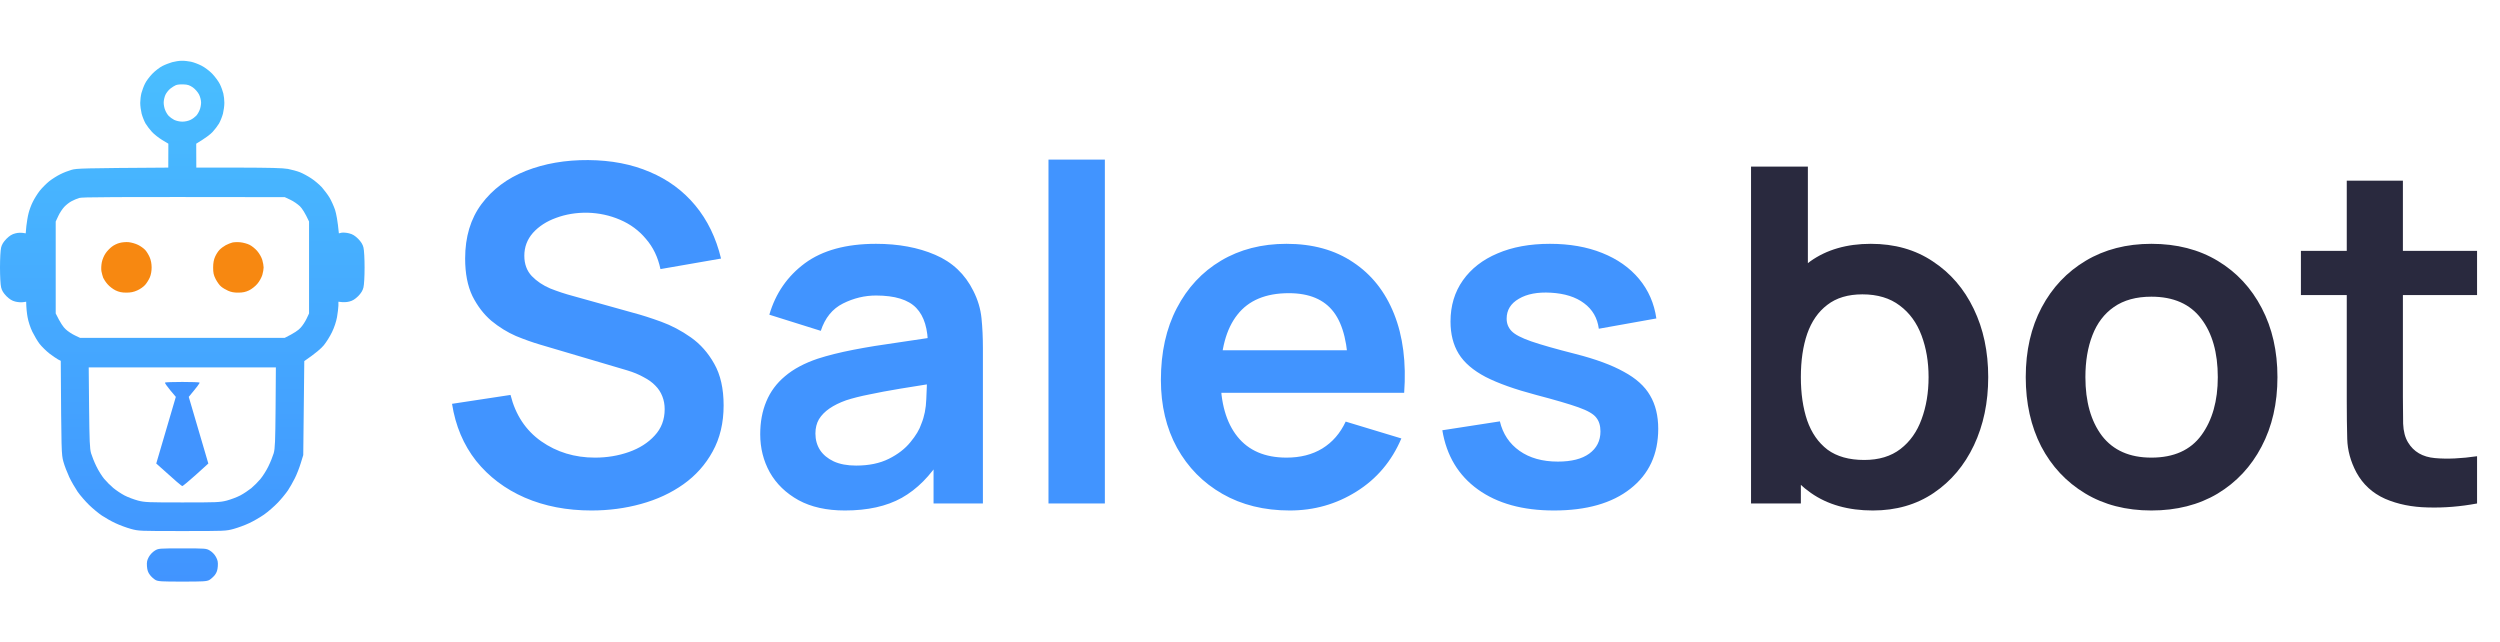 <svg xmlns="http://www.w3.org/2000/svg" width="288" height="74" viewBox="0 0 288 74" fill="none"><path d="M68.136 58.808C65.297 58.808 62.737 58.314 60.456 57.326C58.192 56.338 56.324 54.928 54.85 53.096C53.395 51.245 52.47 49.053 52.075 46.52L58.812 45.496C59.387 47.796 60.563 49.575 62.342 50.832C64.138 52.09 66.204 52.718 68.54 52.718C69.923 52.718 71.225 52.503 72.447 52.072C73.669 51.64 74.657 51.012 75.411 50.185C76.184 49.359 76.57 48.344 76.57 47.14C76.57 46.601 76.48 46.107 76.301 45.658C76.121 45.191 75.852 44.778 75.492 44.419C75.151 44.059 74.702 43.736 74.145 43.448C73.606 43.143 72.977 42.883 72.258 42.667L62.234 39.703C61.372 39.451 60.438 39.119 59.432 38.706C58.444 38.275 57.5 37.691 56.602 36.954C55.722 36.2 54.994 35.247 54.419 34.098C53.862 32.93 53.584 31.493 53.584 29.786C53.584 27.289 54.213 25.196 55.47 23.507C56.746 21.801 58.453 20.525 60.59 19.681C62.746 18.837 65.135 18.423 67.758 18.441C70.417 18.459 72.788 18.917 74.872 19.816C76.956 20.696 78.699 21.98 80.1 23.669C81.501 25.358 82.49 27.397 83.064 29.786L76.085 30.999C75.798 29.633 75.241 28.475 74.414 27.523C73.606 26.552 72.609 25.816 71.423 25.313C70.255 24.81 69.007 24.54 67.677 24.504C66.384 24.486 65.18 24.684 64.067 25.097C62.971 25.492 62.081 26.067 61.399 26.822C60.734 27.576 60.402 28.457 60.402 29.463C60.402 30.415 60.689 31.196 61.264 31.807C61.839 32.4 62.548 32.876 63.393 33.235C64.255 33.577 65.126 33.864 66.007 34.098L72.959 36.038C73.911 36.289 74.98 36.631 76.166 37.062C77.352 37.493 78.492 38.095 79.588 38.867C80.684 39.64 81.582 40.655 82.283 41.912C83.001 43.17 83.361 44.769 83.361 46.709C83.361 48.721 82.939 50.491 82.094 52.018C81.268 53.527 80.145 54.784 78.726 55.79C77.307 56.796 75.681 57.551 73.848 58.054C72.034 58.557 70.13 58.808 68.136 58.808ZM97.332 58.808C95.23 58.808 93.451 58.413 91.996 57.623C90.541 56.814 89.436 55.745 88.682 54.416C87.945 53.087 87.577 51.623 87.577 50.024C87.577 48.622 87.81 47.365 88.278 46.251C88.745 45.119 89.463 44.149 90.433 43.341C91.403 42.514 92.661 41.841 94.206 41.32C95.374 40.942 96.739 40.601 98.302 40.296C99.883 39.99 101.589 39.712 103.422 39.46C105.272 39.191 107.204 38.903 109.216 38.598L106.898 39.918C106.916 37.906 106.467 36.424 105.551 35.472C104.635 34.52 103.09 34.044 100.916 34.044C99.604 34.044 98.338 34.349 97.116 34.96C95.895 35.571 95.041 36.622 94.556 38.113L88.628 36.254C89.346 33.792 90.712 31.816 92.724 30.325C94.754 28.834 97.484 28.088 100.916 28.088C103.503 28.088 105.775 28.511 107.733 29.355C109.71 30.199 111.174 31.583 112.126 33.505C112.647 34.529 112.961 35.58 113.069 36.658C113.177 37.718 113.231 38.876 113.231 40.134V58H107.545V51.694L108.488 52.718C107.177 54.82 105.641 56.365 103.88 57.353C102.137 58.323 99.955 58.808 97.332 58.808ZM98.625 53.635C100.098 53.635 101.356 53.374 102.398 52.853C103.44 52.332 104.266 51.694 104.877 50.94C105.506 50.185 105.928 49.476 106.144 48.811C106.485 47.985 106.674 47.041 106.709 45.981C106.763 44.904 106.79 44.032 106.79 43.368L108.784 43.96C106.826 44.266 105.147 44.535 103.745 44.769C102.344 45.002 101.14 45.227 100.134 45.443C99.128 45.64 98.239 45.865 97.466 46.116C96.712 46.386 96.074 46.7 95.553 47.059C95.032 47.419 94.628 47.832 94.341 48.299C94.071 48.766 93.936 49.314 93.936 49.943C93.936 50.661 94.116 51.299 94.475 51.856C94.835 52.395 95.356 52.826 96.038 53.15C96.739 53.473 97.601 53.635 98.625 53.635ZM120.785 58V18.387H127.28V58H120.785ZM148.583 58.808C145.636 58.808 143.05 58.171 140.822 56.895C138.594 55.62 136.852 53.85 135.594 51.587C134.355 49.323 133.735 46.718 133.735 43.772C133.735 40.592 134.346 37.834 135.567 35.499C136.789 33.145 138.486 31.322 140.66 30.029C142.834 28.735 145.349 28.088 148.205 28.088C151.224 28.088 153.784 28.798 155.885 30.217C158.005 31.619 159.577 33.604 160.601 36.173C161.625 38.742 162.012 41.769 161.76 45.254H155.32V42.883C155.302 39.721 154.745 37.412 153.649 35.957C152.553 34.502 150.828 33.774 148.475 33.774C145.816 33.774 143.84 34.601 142.547 36.254C141.253 37.888 140.606 40.287 140.606 43.448C140.606 46.395 141.253 48.676 142.547 50.293C143.84 51.91 145.726 52.718 148.205 52.718C149.804 52.718 151.179 52.368 152.328 51.667C153.496 50.949 154.394 49.916 155.023 48.568L161.437 50.509C160.323 53.132 158.598 55.17 156.263 56.626C153.945 58.081 151.385 58.808 148.583 58.808ZM138.558 45.254V40.349H158.58V45.254H138.558ZM179.01 58.808C175.417 58.808 172.497 58 170.252 56.383C168.006 54.766 166.641 52.494 166.156 49.566L172.785 48.541C173.126 49.979 173.881 51.111 175.048 51.937C176.216 52.763 177.689 53.176 179.468 53.176C181.031 53.176 182.234 52.871 183.079 52.26C183.941 51.631 184.372 50.778 184.372 49.7C184.372 49.035 184.211 48.505 183.887 48.11C183.582 47.697 182.899 47.302 181.839 46.925C180.779 46.547 179.153 46.071 176.962 45.496C174.518 44.85 172.578 44.158 171.141 43.422C169.704 42.667 168.671 41.778 168.042 40.754C167.413 39.73 167.099 38.49 167.099 37.035C167.099 35.221 167.575 33.64 168.527 32.292C169.479 30.945 170.809 29.912 172.515 29.193C174.222 28.457 176.234 28.088 178.552 28.088C180.815 28.088 182.818 28.439 184.561 29.139C186.321 29.84 187.741 30.837 188.819 32.13C189.896 33.424 190.561 34.942 190.813 36.685L184.184 37.87C184.022 36.631 183.456 35.652 182.486 34.933C181.534 34.215 180.258 33.81 178.659 33.72C177.132 33.631 175.902 33.864 174.968 34.421C174.033 34.96 173.566 35.724 173.566 36.712C173.566 37.269 173.755 37.745 174.132 38.14C174.509 38.535 175.264 38.93 176.396 39.325C177.546 39.721 179.252 40.206 181.516 40.781C183.833 41.373 185.684 42.056 187.067 42.829C188.468 43.583 189.474 44.49 190.085 45.55C190.714 46.61 191.028 47.895 191.028 49.404C191.028 52.332 189.959 54.632 187.821 56.302C185.702 57.973 182.764 58.808 179.01 58.808Z" fill="#4194FF"></path><path d="M215.758 58.808C212.92 58.808 210.54 58.135 208.617 56.787C206.695 55.44 205.249 53.608 204.279 51.29C203.309 48.955 202.824 46.341 202.824 43.448C202.824 40.52 203.309 37.897 204.279 35.58C205.249 33.262 206.668 31.439 208.536 30.11C210.423 28.762 212.749 28.088 215.516 28.088C218.264 28.088 220.645 28.762 222.657 30.11C224.687 31.439 226.259 33.262 227.373 35.58C228.486 37.879 229.043 40.502 229.043 43.448C229.043 46.359 228.495 48.973 227.4 51.29C226.304 53.608 224.759 55.44 222.765 56.787C220.771 58.135 218.435 58.808 215.758 58.808ZM201.719 58V19.196H208.267V37.574H207.459V58H201.719ZM214.761 52.988C216.45 52.988 217.842 52.566 218.938 51.721C220.034 50.877 220.842 49.736 221.363 48.299C221.902 46.844 222.172 45.227 222.172 43.448C222.172 41.688 221.902 40.089 221.363 38.652C220.824 37.197 219.989 36.047 218.857 35.203C217.725 34.34 216.288 33.909 214.546 33.909C212.893 33.909 211.546 34.313 210.504 35.122C209.462 35.912 208.689 37.026 208.186 38.463C207.701 39.882 207.459 41.544 207.459 43.448C207.459 45.335 207.701 46.996 208.186 48.434C208.689 49.871 209.471 50.994 210.531 51.802C211.608 52.593 213.019 52.988 214.761 52.988ZM247.837 58.808C244.927 58.808 242.385 58.153 240.211 56.841C238.037 55.53 236.348 53.724 235.145 51.425C233.959 49.107 233.366 46.449 233.366 43.448C233.366 40.394 233.977 37.718 235.199 35.418C236.42 33.119 238.118 31.322 240.292 30.029C242.466 28.735 244.981 28.088 247.837 28.088C250.765 28.088 253.316 28.744 255.49 30.056C257.664 31.367 259.353 33.181 260.556 35.499C261.76 37.798 262.362 40.448 262.362 43.448C262.362 46.467 261.751 49.134 260.529 51.452C259.326 53.751 257.637 55.557 255.463 56.868C253.289 58.162 250.747 58.808 247.837 58.808ZM247.837 52.718C250.424 52.718 252.346 51.856 253.604 50.131C254.861 48.407 255.49 46.179 255.49 43.448C255.49 40.628 254.852 38.382 253.577 36.712C252.301 35.023 250.388 34.178 247.837 34.178C246.094 34.178 244.657 34.574 243.525 35.364C242.412 36.137 241.585 37.224 241.046 38.625C240.507 40.008 240.238 41.616 240.238 43.448C240.238 46.269 240.876 48.523 242.151 50.212C243.445 51.883 245.34 52.718 247.837 52.718ZM285.357 58C283.434 58.359 281.548 58.512 279.698 58.458C277.865 58.422 276.221 58.09 274.766 57.461C273.311 56.814 272.206 55.799 271.452 54.416C270.787 53.158 270.437 51.874 270.401 50.562C270.365 49.251 270.347 47.769 270.347 46.116V20.813H276.814V45.739C276.814 46.907 276.823 47.931 276.841 48.811C276.877 49.691 277.066 50.41 277.407 50.967C278.054 52.045 279.087 52.647 280.506 52.772C281.925 52.898 283.542 52.826 285.357 52.557V58ZM265.065 33.99V28.897H285.357V33.99H265.065Z" fill="#29293E"></path><path fill-rule="evenodd" clip-rule="evenodd" d="M20.925 7.001C21.205 6.991 21.689 7.045 21.991 7.109C22.303 7.174 22.852 7.38 23.208 7.563C23.563 7.736 24.123 8.157 24.446 8.492C24.769 8.827 25.168 9.368 25.329 9.692C25.491 10.016 25.663 10.502 25.728 10.772C25.792 11.042 25.846 11.529 25.846 11.853C25.846 12.177 25.771 12.739 25.685 13.095C25.588 13.452 25.383 13.96 25.232 14.23C25.071 14.5 24.737 14.932 24.489 15.202C24.241 15.472 23.714 15.883 22.605 16.553L22.615 19.308H27.483C31.112 19.319 32.566 19.351 33.169 19.459C33.611 19.546 34.246 19.718 34.569 19.848C34.892 19.978 35.474 20.291 35.861 20.55C36.249 20.799 36.798 21.274 37.089 21.588C37.369 21.912 37.768 22.441 37.962 22.765C38.155 23.09 38.446 23.727 38.597 24.17C38.737 24.613 38.898 25.413 39.038 26.882L39.361 26.806C39.534 26.774 39.922 26.806 40.223 26.882C40.621 26.979 40.891 27.152 41.257 27.509C41.602 27.865 41.785 28.157 41.871 28.514C41.946 28.816 42 29.799 42 30.815C42 31.831 41.946 32.814 41.871 33.106C41.785 33.473 41.602 33.765 41.257 34.121C40.901 34.467 40.611 34.651 40.245 34.737C39.965 34.813 39.566 34.845 38.985 34.759V35.212C38.974 35.472 38.909 36.066 38.823 36.541C38.726 37.071 38.5 37.741 38.242 38.27C38.015 38.746 37.585 39.426 37.305 39.772C37.003 40.139 36.4 40.669 35.054 41.598L34.935 52.424L34.645 53.364C34.483 53.894 34.181 54.672 33.966 55.093C33.751 55.525 33.395 56.152 33.18 56.476C32.965 56.8 32.448 57.438 32.028 57.881C31.608 58.324 30.875 58.961 30.412 59.285C29.939 59.61 29.174 60.053 28.7 60.269C28.226 60.496 27.429 60.787 26.923 60.928C26.029 61.176 25.911 61.176 21 61.176C16.089 61.176 15.971 61.176 15.077 60.928C14.571 60.787 13.774 60.496 13.3 60.269C12.826 60.053 12.126 59.653 11.739 59.394C11.351 59.134 10.683 58.583 10.252 58.162C9.822 57.74 9.229 57.06 8.938 56.638C8.658 56.217 8.217 55.471 7.98 54.964C7.743 54.456 7.431 53.656 7.302 53.181C7.075 52.349 7.065 52.111 7 41.566L6.698 41.414C6.537 41.328 6.095 41.026 5.718 40.745C5.342 40.453 4.825 39.945 4.566 39.621C4.318 39.297 3.942 38.659 3.726 38.216C3.5 37.752 3.263 37.038 3.177 36.541C3.091 36.066 3.026 35.472 3.015 34.759L2.638 34.813C2.434 34.845 2.035 34.813 1.745 34.737C1.389 34.651 1.098 34.467 0.743 34.121C0.398 33.765 0.215 33.473 0.129 33.106C0.054 32.814 0 31.831 0 30.815C0 29.799 0.054 28.816 0.129 28.514C0.215 28.157 0.398 27.865 0.743 27.509C1.109 27.152 1.378 26.979 1.777 26.882C2.068 26.806 2.455 26.774 2.962 26.882L3.037 26.039C3.091 25.575 3.198 24.905 3.295 24.548C3.382 24.192 3.597 23.608 3.78 23.252C3.952 22.895 4.308 22.323 4.577 21.977C4.846 21.642 5.342 21.145 5.675 20.875C6.02 20.605 6.591 20.248 6.946 20.075C7.302 19.891 7.883 19.665 8.238 19.567C8.809 19.394 9.509 19.373 19.385 19.308L19.395 16.553L18.674 16.121C18.286 15.883 17.759 15.472 17.511 15.202C17.263 14.932 16.929 14.5 16.768 14.23C16.617 13.96 16.412 13.452 16.315 13.095C16.229 12.739 16.154 12.177 16.154 11.853C16.154 11.529 16.218 11.01 16.294 10.718C16.38 10.416 16.552 9.929 16.703 9.638C16.843 9.335 17.231 8.827 17.554 8.492C17.877 8.157 18.405 7.758 18.706 7.606C19.018 7.444 19.535 7.25 19.837 7.163C20.149 7.077 20.634 7.001 20.914 7.001H20.925ZM19.622 10.21C19.417 10.373 19.159 10.697 19.051 10.934C18.943 11.172 18.857 11.572 18.857 11.82C18.857 12.08 18.932 12.469 19.029 12.685C19.115 12.912 19.299 13.214 19.428 13.344C19.557 13.484 19.848 13.7 20.063 13.808C20.311 13.927 20.698 14.014 21.011 14.014C21.323 14.014 21.711 13.927 21.948 13.808C22.174 13.7 22.465 13.484 22.594 13.344C22.723 13.214 22.906 12.912 22.992 12.685C23.089 12.469 23.165 12.08 23.165 11.82C23.165 11.561 23.068 11.161 22.928 10.88C22.777 10.599 22.486 10.264 22.217 10.07C21.851 9.821 21.614 9.735 21.14 9.724C20.795 9.703 20.408 9.746 20.257 9.811C20.106 9.875 19.826 10.048 19.622 10.21ZM8.249 23.176C8.012 23.295 7.635 23.587 7.42 23.814C7.205 24.04 6.882 24.516 6.72 24.872L6.418 25.521V36.109C6.957 37.211 7.302 37.698 7.571 37.935C7.818 38.173 8.303 38.486 8.626 38.638L9.218 38.919H32.803C33.901 38.378 34.386 38.032 34.623 37.762C34.86 37.514 35.172 37.028 35.323 36.704L35.603 36.109V25.521C35.14 24.516 34.806 24.019 34.559 23.77C34.3 23.522 33.805 23.176 33.449 23.014L32.803 22.711C11.986 22.679 9.455 22.701 9.111 22.809C8.874 22.884 8.486 23.046 8.249 23.176ZM10.263 46.936C10.306 50.858 10.338 51.657 10.489 52.208C10.597 52.565 10.866 53.246 11.103 53.721C11.329 54.196 11.728 54.834 11.986 55.147C12.245 55.461 12.719 55.936 13.041 56.206C13.365 56.476 13.946 56.865 14.334 57.071C14.722 57.276 15.421 57.535 15.895 57.665C16.692 57.87 17.069 57.881 21.011 57.881C24.952 57.881 25.329 57.87 26.126 57.665C26.6 57.535 27.3 57.276 27.688 57.071C28.075 56.865 28.635 56.487 28.948 56.239C29.26 55.979 29.734 55.504 30.003 55.18C30.272 54.855 30.692 54.196 30.919 53.721C31.155 53.246 31.425 52.565 31.532 52.208C31.683 51.657 31.715 50.879 31.748 46.936L31.78 42.322H10.22L10.263 46.936ZM21.011 63.175C23.703 63.175 23.768 63.175 24.188 63.434C24.446 63.586 24.726 63.877 24.877 64.158C25.081 64.537 25.125 64.742 25.092 65.228C25.06 65.671 24.974 65.941 24.759 66.233C24.586 66.449 24.295 66.708 24.112 66.816C23.8 66.978 23.423 67 21.011 67C18.599 67 18.221 66.978 17.92 66.816C17.726 66.708 17.435 66.449 17.274 66.233C17.048 65.941 16.962 65.671 16.929 65.228C16.897 64.742 16.94 64.537 17.145 64.158C17.295 63.888 17.586 63.586 17.834 63.434C18.254 63.175 18.308 63.175 21.011 63.175Z" fill="url(#paint0_linear_15_22)"></path><path fill-rule="evenodd" clip-rule="evenodd" d="M14.829 27.898C15.141 27.93 15.626 28.071 15.906 28.211C16.197 28.352 16.552 28.611 16.714 28.784C16.875 28.946 17.112 29.335 17.241 29.627C17.392 29.983 17.468 30.394 17.468 30.815C17.468 31.215 17.392 31.647 17.263 31.95C17.145 32.22 16.908 32.609 16.724 32.814C16.552 33.019 16.143 33.311 15.82 33.451C15.389 33.646 15.055 33.711 14.538 33.711C14.021 33.711 13.698 33.635 13.311 33.451C13.02 33.311 12.611 32.998 12.406 32.76C12.191 32.522 11.964 32.176 11.889 32.004C11.825 31.831 11.728 31.485 11.684 31.247C11.641 31.009 11.663 30.545 11.728 30.221C11.792 29.886 11.986 29.432 12.169 29.173C12.341 28.913 12.675 28.578 12.891 28.416C13.106 28.244 13.505 28.049 13.784 27.984C14.054 27.909 14.528 27.865 14.829 27.898ZM27.677 27.909C28 27.941 28.485 28.071 28.743 28.2C29.012 28.33 29.411 28.654 29.637 28.924C29.874 29.194 30.132 29.648 30.218 29.951C30.305 30.253 30.369 30.642 30.369 30.815C30.369 30.988 30.305 31.388 30.218 31.679C30.121 31.982 29.874 32.436 29.637 32.706C29.411 32.976 28.98 33.311 28.689 33.451C28.301 33.635 27.968 33.711 27.461 33.711C26.977 33.721 26.611 33.646 26.277 33.495C26.008 33.376 25.641 33.16 25.469 33.008C25.286 32.868 25.017 32.479 24.845 32.155C24.608 31.679 24.554 31.431 24.554 30.815C24.554 30.296 24.629 29.907 24.78 29.573C24.898 29.302 25.125 28.946 25.286 28.784C25.448 28.611 25.771 28.373 26.008 28.244C26.244 28.125 26.578 27.984 26.761 27.941C26.934 27.898 27.354 27.876 27.677 27.909Z" fill="#F78811"></path><path fill-rule="evenodd" clip-rule="evenodd" d="M21 44C22.076 44 22.97 44.032 22.992 44.074C23.027 44.127 22.752 44.51 21.744 45.72L24 53.398L22.557 54.704C21.767 55.416 21.057 56 21 56C20.931 56 20.233 55.416 18 53.398L20.256 45.72L19.603 44.945C19.248 44.51 18.973 44.127 19.008 44.074C19.042 44.032 19.935 44 21 44Z" fill="#4194FF"></path><defs><linearGradient id="paint0_linear_15_22" x1="21" y1="7" x2="21" y2="67" gradientUnits="userSpaceOnUse"><stop stop-color="#49BEFF"></stop><stop offset="1" stop-color="#4194FF"></stop></linearGradient></defs></svg>
